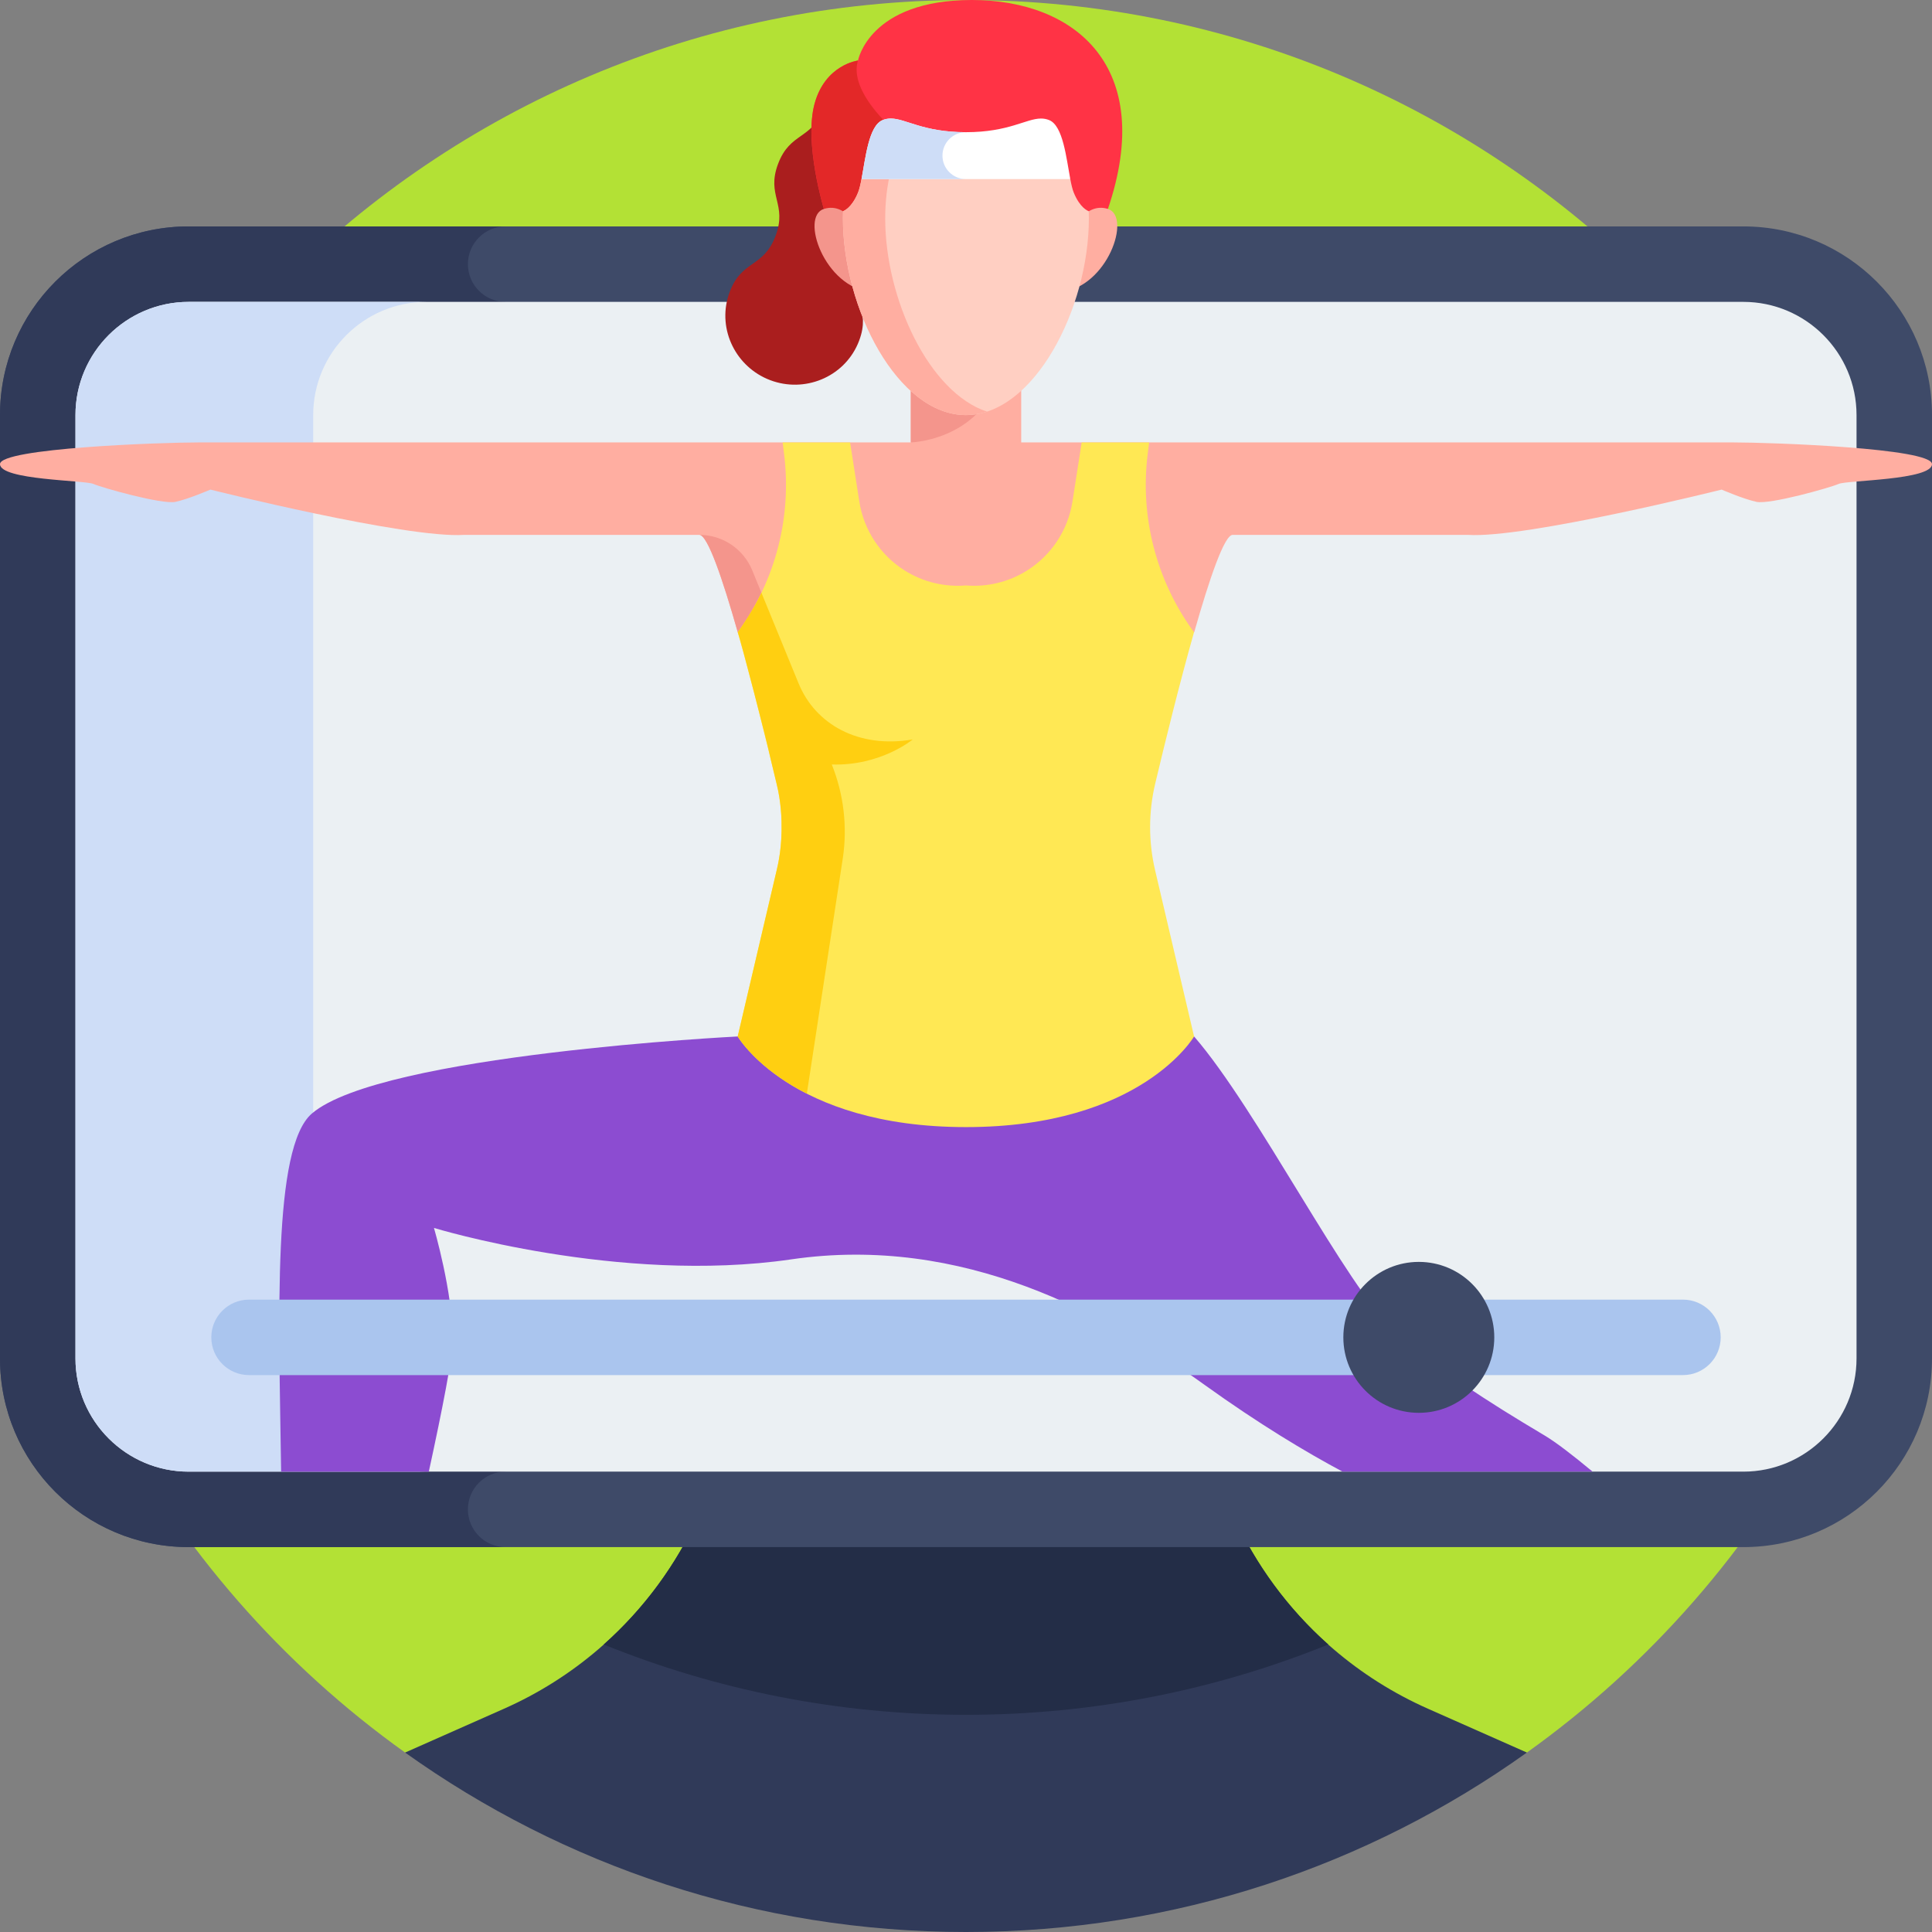 <svg id="Capa_1" enable-background="new 0 0 512 512" height="512" viewBox="0 0 512 512" width="512" xmlns="http://www.w3.org/2000/svg"><rect x="0" y="0" width="512" height="512" fill="#808080" stroke="none"/><g><path d="m107.358 464.443h297.284c64.989-46.427 107.358-122.485 107.358-208.443 0-141.385-114.615-256-256-256s-256 114.615-256 256c0 85.958 42.369 162.016 107.358 208.443z" fill="#b3e135"/><path d="m378.441 452.837c-36.861-16.328-60.63-52.854-60.63-93.17v-30.009h-123.622v30.009c0 40.316-23.769 76.841-60.63 93.17l-26.201 11.606c41.906 29.937 93.215 47.557 148.642 47.557s106.736-17.62 148.642-47.557z" fill="#303a59"/><path d="m317.811 359.667v-30.009h-123.622v30.009c0 29.589-12.815 57.124-34.2 76.144 29.651 12.005 62.055 18.632 96.011 18.632s66.36-6.627 96.011-18.632c-21.386-19.019-34.2-46.555-34.2-76.144z" fill="#232d47"/><path d="m462 410h-412c-27.614 0-50-22.386-50-50v-250c0-27.614 22.386-50 50-50h412c27.614 0 50 22.386 50 50v250c0 27.614-22.386 50-50 50z" fill="#3e4a68"/><path d="m124 400c0-5.523 4.477-10 10-10v-310c-5.523 0-10-4.477-10-10s4.477-10 10-10h-84c-27.614 0-50 22.386-50 50v250c0 27.614 22.386 50 50 50h84c-5.523 0-10-4.477-10-10z" fill="#303a59"/><path d="m50 390c-16.542 0-30-13.458-30-30v-250c0-16.542 13.458-30 30-30h412c16.542 0 30 13.458 30 30v250c0 16.542-13.458 30-30 30z" fill="#ebf0f3"/><path d="m83 360v-250c0-16.542 13.458-30 30-30h-63c-16.542 0-30 13.458-30 30v250c0 16.542 13.458 30 30 30h63c-16.542 0-30-13.458-30-30z" fill="#ceddf7"/><path d="m459.5 117.247c-9.75 0-188.869 0-188.869 0v-26h-14.631-14.631v26s-179.119 0-188.869 0-52.5 1.5-52.5 5.75 22.5 4.25 24.75 5.25 18.25 5.5 21.75 4.75 9.25-3.25 9.25-3.25 52 13 67.25 12h62.333c2.191 0 6.152 11.589 10.185 25.802h60.482 60.481c4.034-14.214 7.994-25.802 10.185-25.802h62.333c15.25 1 67.25-12 67.25-12s5.75 2.5 9.25 3.25 19.5-3.75 21.75-4.75 24.75-1 24.75-5.25-42.749-5.75-52.499-5.75z" fill="#ffaea1"/><path d="m199.356 151.154c-2.333-5.69-7.873-9.407-14.023-9.407 2.191 0 6.152 11.589 10.185 25.802h10.559z" fill="#f4958c"/><path d="m241.369 117.247s23.275-.5 25.275-26h-25.275z" fill="#f4958c"/><path d="m241.162 37.242.012.005c-3.203 8.477 2.524 10.641-.679 19.118s-8.931 6.313-12.134 14.791 2.524 10.642-.679 19.12c-.114.303-.232.592-.353.869-3.87 8.875-14.142 13.031-23.199 9.609s-14.013-13.333-11.047-22.549c.092-.287.195-.582.31-.885 3.203-8.478 8.931-6.314 12.134-14.791s-2.524-10.642.679-19.119 8.931-6.313 12.134-14.79l.012.005z" fill="#aa1e1e"/><path d="m293.612 55.371-36.692 19.967-38.586-19.967s-5.283-17.397-2.475-27.826 11.516-11.499 11.516-11.499 2.925-16.046 30.202-16.046 48.856 17.65 36.035 55.371z" fill="#ff3345"/><path d="m215.859 27.545c-2.808 10.43 2.475 27.826 2.475 27.826l19.155 9.912 1.644-1.703v-27.287c-6.419-4.979-13.847-13.628-11.758-20.247 0-.001-8.708 1.069-11.516 11.499z" fill="#e32828"/><path d="m228.265 62.043s-3.569-8.689-9.931-6.672.154 20.847 12.568 22.034z" fill="#f4958c"/><path d="m283.681 62.043s3.569-8.689 9.931-6.672-.154 20.847-12.568 22.034z" fill="#ffaea1"/><path d="m284.571 51.078c-.364-.886-.657-2.155-.935-3.621l-27.663-8.023-27.663 8.023c-.279 1.466-.572 2.735-.935 3.621-1.635 3.986-3.688 4.799-3.962 4.891-.02.623-.033 1.25-.033 1.883 0 24 14.592 52.147 32.592 52.147s32.592-28.147 32.592-52.147c0-.633-.012-1.26-.032-1.883-.273-.092-2.326-.904-3.961-4.891z" fill="#ffcfc2"/><path d="m234.589 57.853c0-4.472.513-8.705 1.455-12.639l-7.734 2.243c-.279 1.466-.572 2.735-.935 3.621-1.635 3.986-3.688 4.799-3.962 4.891-.02.623-.033 1.25-.033 1.883 0 24 14.592 52.147 32.592 52.147 1.911 0 3.783-.32 5.604-.916-15.329-5.016-26.987-29.778-26.987-51.23z" fill="#ffaea1"/><path d="m255.973 35.033c-11.393 0-15.952-3.612-19.894-3.621h-.004c-.729-.001-1.438.121-2.164.412-3.69 1.48-4.534 10.023-5.6 15.633h55.325c-1.066-5.61-1.91-14.153-5.6-15.633-.727-.291-1.435-.413-2.164-.412h-.004c-3.943.009-8.502 3.621-19.895 3.621z" fill="#fff"/><path d="m249.761 41.245c0-3.431 2.781-6.212 6.212-6.212-11.393 0-15.952-3.612-19.894-3.621h-.004c-.729-.001-1.438.121-2.164.412-3.69 1.48-4.534 10.023-5.6 15.633h27.663c-3.432 0-6.213-2.781-6.213-6.212z" fill="#ceddf7"/><path d="m409.333 380.414c-15.667-9.333-27.667-17-40-28s-36.175-58.478-52.887-77.739l-62.839-22.927-58.107 22.927s-94.5 4.739-112.833 20.406c-10.496 8.97-8.756 53.592-8.164 94.919h39.139c3.629-16.706 6.358-30.678 6.358-34.919 0-12.667-5-29.667-5-29.667s49 15 94.667 8.333 83.667 14.667 109.667 33.333c14.286 10.257 26.654 17.69 36.452 22.919h66.265c-5.262-4.375-9.726-7.803-12.718-9.585z" fill="#8c4cd1"/><path d="m306.114 230.624c-1.771-7.553-1.764-15.41.029-22.958 2.509-10.56 6.43-26.536 10.284-40.116l-.31-.43c-9.751-13.523-14.026-30.234-11.967-46.778l.385-3.094h-17.878l-2.437 15.65c-1.173 7.53-5.541 14.186-11.982 18.259-4.941 3.124-10.659 4.448-16.265 3.991-5.605.457-11.323-.867-16.265-3.991-6.441-4.073-10.809-10.729-11.982-18.259l-2.437-15.65h-17.878l.385 3.094c2.059 16.544-2.216 33.255-11.967 46.778l-.31.43c3.854 13.58 7.775 29.556 10.284 40.116 1.793 7.548 1.801 15.405.029 22.958l-10.332 44.051s14 24.018 60.5 24.018 60.446-24.018 60.446-24.018z" fill="#ffe854"/><path d="m213.819 289.833 9.541-62.436c1.245-8.383.227-16.941-2.929-24.802 13.021.417 21.45-6.635 21.45-6.635-14.368 2.464-25.797-3.999-30.253-14.868l-9.846-24.017c-1.819 4.109-5.945 10.031-5.955 10.044l-.31.43c.838 2.302 7.886 29.55 8.594 33.081.612 2.521 1.182 4.893 1.69 7.034 1.228 4.718 1.293 9.558 1.308 10.042.185 6.823-.874 11.235-1.279 12.915l-10.33 44.054s4.857 8.313 18.319 15.158z" fill="#ffcf11"/><path d="m446 364.414h-380c-5.523 0-10-4.477-10-10 0-5.523 4.477-10 10-10h380c5.523 0 10 4.477 10 10 0 5.523-4.477 10-10 10z" fill="#aac5ee"/><circle cx="376" cy="354.414" fill="#3e4a68" r="20"/></g></svg>